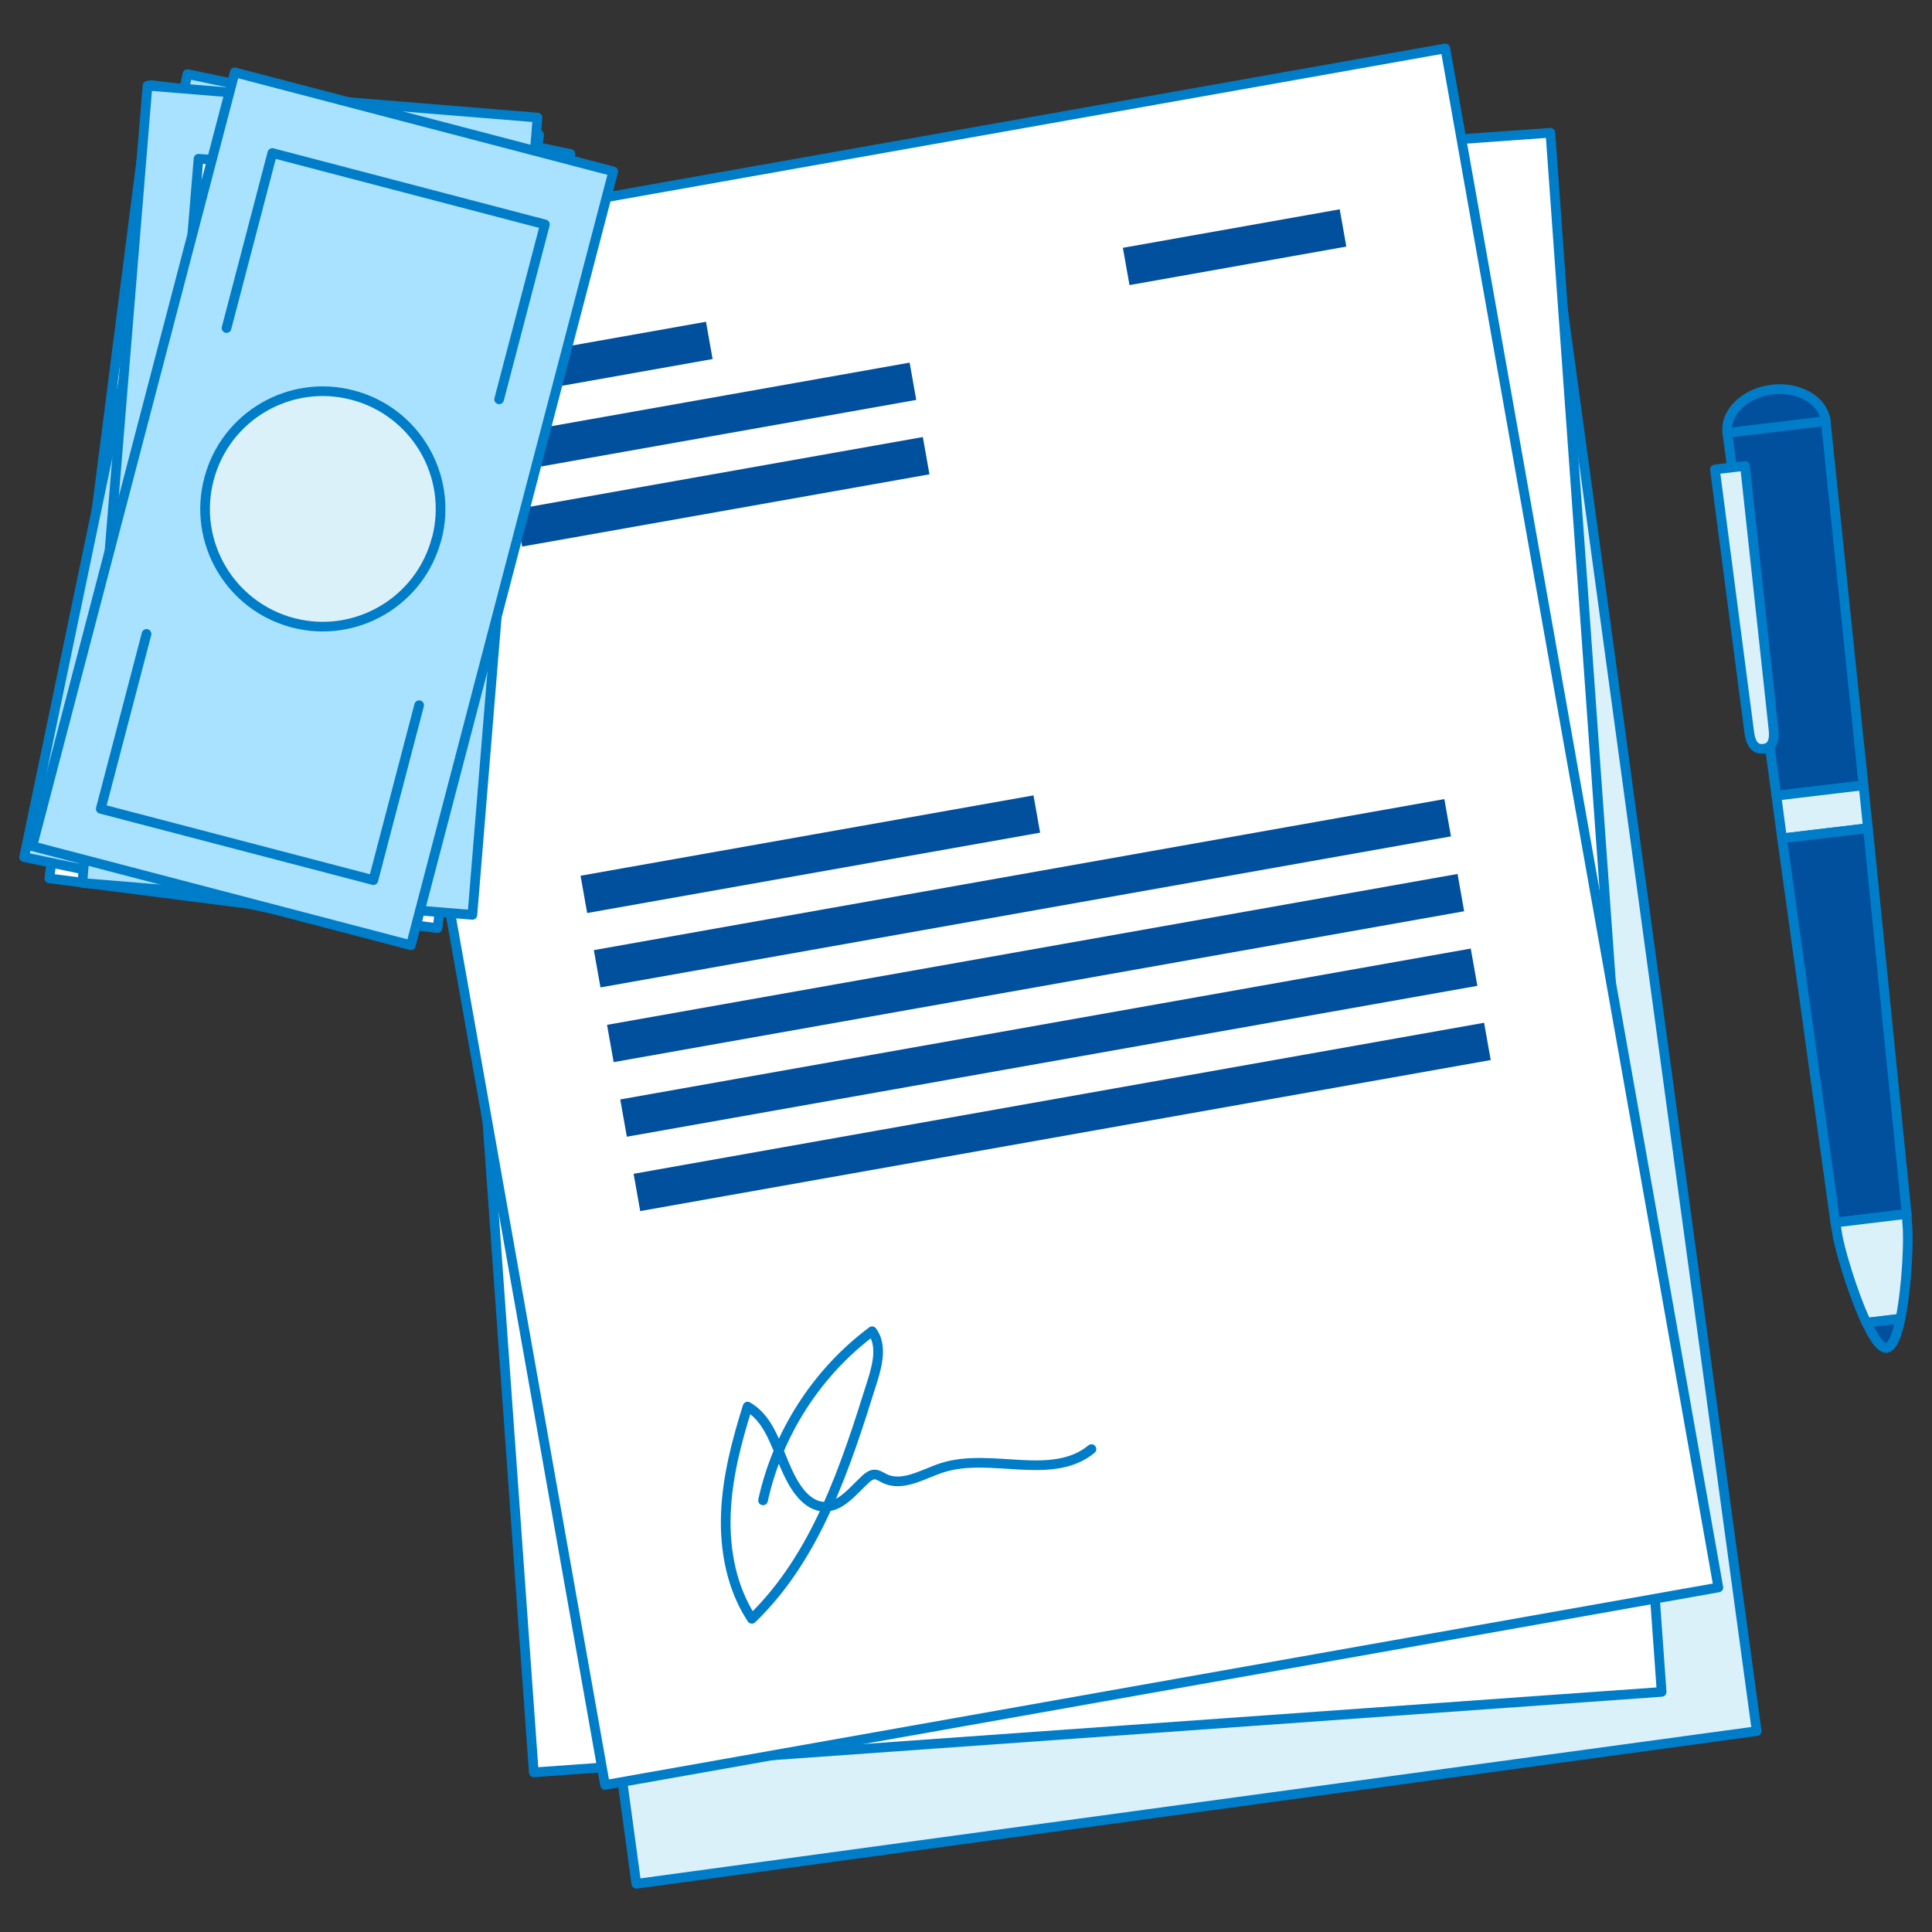 <?xml version="1.0" encoding="UTF-8"?><svg id="_16" xmlns="http://www.w3.org/2000/svg" viewBox="0 0 200 200"><rect x="0" y="0" width="200" height="200" fill="#333333" stroke="none"/><defs><style>.cls-1{fill:none;stroke:#007dc8;stroke-linecap:round;stroke-linejoin:round;}.cls-2{fill:#00509e;}.cls-3{fill:#fff;}.cls-4{fill:#a9e2ff;}.cls-5{fill:#dbf1fa;}</style></defs><rect class="cls-5" x="54.42" y="26.03" width="117.05" height="161.81" transform="translate(-13.41 16.24) rotate(-7.76)"/><rect class="cls-1" x="54.42" y="26.03" width="117.05" height="161.81" transform="translate(-13.41 16.24) rotate(-7.76)"/><rect class="cls-2" x="59.96" y="45.61" width="22.8" height="3.92" transform="translate(-5.77 10.07) rotate(-7.76)"/><rect class="cls-2" x="125.97" y="36.61" width="22.8" height="3.92" transform="translate(-3.95 18.91) rotate(-7.76)"/><rect class="cls-2" x="60.93" y="52.02" width="42.82" height="3.92" transform="translate(-6.54 11.62) rotate(-7.76)"/><rect class="cls-2" x="61.99" y="59.79" width="42.82" height="3.92" transform="translate(-7.58 11.83) rotate(-7.76)"/><rect class="cls-2" x="67.17" y="97.62" width="47.61" height="3.92" transform="translate(-12.61 13.2) rotate(-7.76)"/><rect class="cls-2" x="68.03" y="102.57" width="89.42" height="3.92" transform="translate(-13.08 16.18) rotate(-7.76)"/><rect class="cls-2" x="69.09" y="110.33" width="89.42" height="3.92" transform="translate(-14.13 16.4) rotate(-7.76)"/><rect class="cls-2" x="70.15" y="118.1" width="89.42" height="3.92" transform="translate(-15.16 16.61) rotate(-7.76)"/><rect class="cls-2" x="71.21" y="125.86" width="89.42" height="3.92" transform="translate(-16.2 16.82) rotate(-7.76)"/><path class="cls-1" d="m83.38,166.23c1.79-6.87,6.13-13.03,11.99-17.04,1,1.46.44,3.43-.16,5.09-3.13,8.78-6.52,17.95-13.48,24.16-1.96-3.24-2.55-7.18-2.25-10.96.29-3.78,1.41-7.44,2.69-11.01,2.97,1.88,2.96,6.25,5.04,9.08.56.76,1.34,1.43,2.27,1.57,1.83.26,3.2-1.49,4.61-2.68.26-.22.56-.43.9-.43.37,0,.69.25,1.01.44,1.83,1.02,4.02-.28,6.04-.85,5.1-1.42,11.3,1.9,15.52-1.3"/><rect class="cls-3" x="49.36" y="17.7" width="117.05" height="161.81" transform="translate(-6.75 7.93) rotate(-4.08)"/><rect class="cls-1" x="49.36" y="17.7" width="117.05" height="161.81" transform="translate(-6.75 7.93) rotate(-4.08)"/><rect class="cls-2" x="58.8" y="34.72" width="22.8" height="3.92" transform="translate(-2.43 5.09) rotate(-4.08)"/><rect class="cls-2" x="125.25" y="29.98" width="22.8" height="3.92" transform="translate(-1.93 9.81) rotate(-4.08)"/><rect class="cls-2" x="59.33" y="41.83" width="42.82" height="3.92" transform="translate(-2.91 5.86) rotate(-4.08)"/><rect class="cls-2" x="59.89" y="49.64" width="42.82" height="3.92" transform="translate(-3.47 5.92) rotate(-4.08)"/><rect class="cls-2" x="62.62" y="87.89" width="47.62" height="3.92" transform="translate(-6.18 6.38) rotate(-4.08)"/><rect class="cls-2" x="63.13" y="94.22" width="89.42" height="3.92" transform="translate(-6.57 7.92) rotate(-4.08)"/><rect class="cls-2" x="63.68" y="102.04" width="89.42" height="3.92" transform="translate(-7.13 7.98) rotate(-4.08)"/><rect class="cls-2" x="64.24" y="109.86" width="89.42" height="3.92" transform="translate(-7.68 8.04) rotate(-4.08)"/><rect class="cls-2" x="64.8" y="117.67" width="89.42" height="3.92" transform="translate(-8.24 8.1) rotate(-4.08)"/><path class="cls-1" d="m74.58,155.88c2.23-6.74,6.96-12.62,13.06-16.24.9,1.52.21,3.45-.49,5.07-3.69,8.57-7.65,17.5-15,23.25-1.74-3.37-2.08-7.33-1.55-11.08.54-3.75,1.89-7.34,3.39-10.82,2.85,2.07,2.55,6.43,4.45,9.39.51.79,1.24,1.52,2.17,1.71,1.8.38,3.29-1.28,4.77-2.37.27-.2.59-.39.93-.37.37.03.67.3.98.5,1.76,1.13,4.03-.02,6.08-.46,5.18-1.09,11.15,2.62,15.57-.3"/><rect class="cls-3" x="47.61" y="13.98" width="117.05" height="161.81" transform="translate(-14.95 20.01) rotate(-10.06)"/><rect class="cls-1" x="47.61" y="13.98" width="117.05" height="161.81" transform="translate(-14.95 20.01) rotate(-10.06)"/><rect class="cls-2" x="50.8" y="35.27" width="22.8" height="3.92" transform="translate(-5.55 11.45) rotate(-10.07)"/><rect class="cls-2" x="116.4" y="23.63" width="22.8" height="3.92" transform="translate(-2.5 22.74) rotate(-10.07)"/><rect class="cls-2" x="52.02" y="41.24" width="42.82" height="3.92" transform="translate(-6.42 13.5) rotate(-10.06)"/><rect class="cls-2" x="53.39" y="48.95" width="42.82" height="3.92" transform="translate(-7.75 13.85) rotate(-10.06)"/><rect class="cls-2" x="60.08" y="86.46" width="47.62" height="3.92" transform="translate(-14.16 16.02) rotate(-10.06)"/><rect class="cls-2" x="61.13" y="90.52" width="89.42" height="3.92" transform="translate(-14.54 19.92) rotate(-10.07)"/><rect class="cls-2" x="62.5" y="98.24" width="89.42" height="3.92" transform="translate(-15.86 20.28) rotate(-10.06)"/><rect class="cls-2" x="63.87" y="105.96" width="89.42" height="3.92" transform="translate(-17.19 20.64) rotate(-10.06)"/><rect class="cls-2" x="65.24" y="113.67" width="89.42" height="3.92" transform="translate(-18.52 21) rotate(-10.07)"/><path class="cls-1" d="m78.99,155.32c1.51-6.93,5.6-13.28,11.29-17.51,1.05,1.42.57,3.41.05,5.09-2.78,8.9-5.79,18.2-12.5,24.68-2.08-3.16-2.83-7.07-2.69-10.86.14-3.79,1.11-7.49,2.25-11.11,3.04,1.76,3.21,6.13,5.41,8.88.59.74,1.39,1.38,2.33,1.47,1.83.19,3.14-1.62,4.5-2.86.25-.23.55-.45.88-.46.37-.01.69.23,1.02.39,1.88.95,4-.44,6-1.09,5.04-1.62,11.37,1.44,15.46-1.93"/><path class="cls-2" d="m183.44,40.33c-2.8.33-4.89,2.35-4.63,4.48l5.08,37.56,9.02-1.08-3.91-37.7c-.25-2.13-2.75-3.6-5.55-3.27"/><path class="cls-1" d="m183.44,40.33c-2.8.33-4.89,2.35-4.63,4.48l5.08,37.56,9.02-1.08-3.91-37.7c-.25-2.13-2.75-3.6-5.55-3.27Z"/><path class="cls-5" d="m181.08,75.79c.12,1.03.51,1.84,1.48,1.72.97-.11,1.15-.99,1.03-2.02l-2.95-27.26-3.11.37,3.55,27.19Z"/><path class="cls-1" d="m181.08,75.79c.12,1.03.51,1.84,1.48,1.72.97-.11,1.15-.99,1.03-2.02l-2.95-27.26-3.11.37,3.55,27.19Z"/><line class="cls-5" x1="178.81" y1="44.81" x2="189" y2="43.59"/><line class="cls-1" x1="178.81" y1="44.81" x2="189" y2="43.59"/><polygon class="cls-5" points="183.89 82.37 184.48 86.79 193.37 85.73 192.91 81.3 183.89 82.37"/><polygon class="cls-1" points="183.89 82.37 184.48 86.79 193.37 85.73 192.91 81.3 183.89 82.37"/><polygon class="cls-2" points="193.37 85.73 184.48 86.79 189.99 126.55 197.38 125.67 193.37 85.73"/><polygon class="cls-1" points="193.37 85.73 184.48 86.79 189.99 126.55 197.38 125.67 193.37 85.73"/><path class="cls-5" d="m197.38,125.67l-7.39.89.18,1.03c.17,1.41,1.59,6.27,3.04,9.34l3.52-.42c.69-3.33.88-8.38.71-9.79l-.06-1.05Z"/><path class="cls-1" d="m197.38,125.67l-7.39.89.18,1.03c.17,1.41,1.59,6.27,3.04,9.34l3.52-.42c.69-3.33.88-8.38.71-9.79l-.06-1.05Z"/><path class="cls-2" d="m195.29,139.53c.62-.07,1.1-1.33,1.45-3.02l-3.52.42c.74,1.57,1.49,2.68,2.08,2.61"/><path class="cls-1" d="m195.29,139.53c.62-.07,1.1-1.33,1.45-3.02l-3.52.42c.74,1.57,1.49,2.68,2.08,2.61Z"/><rect class="cls-3" x="-10.94" y="32.19" width="82.8" height="40.51" transform="translate(-25.43 75.99) rotate(-82.7)"/><rect class="cls-1" x="-10.94" y="32.19" width="82.8" height="40.51" transform="translate(-25.43 75.99) rotate(-82.7)"/><path class="cls-3" d="m42.55,53.99c-.86,6.67-6.96,11.39-13.64,10.54-6.68-.86-11.39-6.96-10.54-13.64.85-6.67,6.96-11.39,13.63-10.54,6.67.85,11.39,6.96,10.54,13.63"/><path class="cls-1" d="m42.55,53.99c-.86,6.67-6.96,11.39-13.64,10.54-6.68-.86-11.39-6.96-10.54-13.64.85-6.67,6.96-11.39,13.63-10.54,6.67.85,11.39,6.96,10.54,13.63Z"/><polyline class="cls-3" points="18.18 35.15 20.56 16.58 49.5 20.29 47.12 38.86"/><polyline class="cls-1" points="18.18 35.15 20.56 16.58 49.5 20.29 47.12 38.86"/><polyline class="cls-3" points="42.96 71.32 40.58 89.89 11.64 86.19 14.02 67.61"/><polyline class="cls-1" points="42.96 71.32 40.58 89.89 11.64 86.19 14.02 67.61"/><rect class="cls-4" x="-10.62" y="32.08" width="82.8" height="40.51" transform="translate(-26.74 71.78) rotate(-78.22)"/><rect class="cls-1" x="-10.62" y="32.08" width="82.8" height="40.51" transform="translate(-26.74 71.78) rotate(-78.22)"/><path class="cls-3" d="m42.71,54.82c-1.38,6.59-7.83,10.81-14.42,9.44-6.59-1.38-10.82-7.83-9.44-14.42,1.38-6.59,7.83-10.81,14.42-9.44,6.59,1.38,10.82,7.83,9.44,14.42"/><path class="cls-1" d="m42.71,54.82c-1.38,6.59-7.83,10.81-14.42,9.44-6.59-1.38-10.82-7.83-9.44-14.42,1.38-6.59,7.83-10.81,14.42-9.44,6.59,1.38,10.82,7.83,9.44,14.42Z"/><polyline class="cls-3" points="19.89 34.14 23.71 15.81 52.27 21.77 48.45 40.1"/><polyline class="cls-1" points="19.89 34.14 23.71 15.81 52.27 21.77 48.45 40.1"/><polyline class="cls-3" points="41.77 72.13 37.94 90.46 9.39 84.51 13.21 66.18"/><polyline class="cls-1" points="41.77 72.13 37.94 90.46 9.39 84.51 13.21 66.18"/><rect class="cls-4" x="-9.32" y="31.54" width="82.81" height="40.51" transform="translate(-22.15 79.55) rotate(-85.33)"/><rect class="cls-1" x="-9.32" y="31.54" width="82.81" height="40.51" transform="translate(-22.15 79.55) rotate(-85.33)"/><path class="cls-3" d="m44.23,52.78c-.55,6.71-6.43,11.7-13.14,11.16-6.71-.55-11.7-6.43-11.16-13.14.55-6.71,6.43-11.7,13.14-11.15,6.71.55,11.7,6.43,11.16,13.14"/><path class="cls-1" d="m44.23,52.78c-.55,6.71-6.43,11.7-13.14,11.16-6.71-.55-11.7-6.43-11.16-13.14.55-6.71,6.43-11.7,13.14-11.15,6.71.55,11.7,6.43,11.16,13.14Z"/><polyline class="cls-3" points="19.02 35.09 20.55 16.43 49.62 18.8 48.1 37.46"/><polyline class="cls-1" points="19.02 35.09 20.55 16.43 49.62 18.8 48.1 37.46"/><polyline class="cls-3" points="45.44 70.08 43.91 88.74 14.84 86.37 16.36 67.71"/><polyline class="cls-1" points="45.44 70.08 43.91 88.74 14.84 86.37 16.36 67.71"/><rect class="cls-4" x="-7.99" y="32.42" width="82.8" height="40.51" transform="translate(-26 71.66) rotate(-75.34)"/><rect class="cls-1" x="-7.99" y="32.42" width="82.8" height="40.51" transform="translate(-26 71.66) rotate(-75.34)"/><path class="cls-5" d="m45.2,55.76c-1.7,6.51-8.36,10.41-14.87,8.71-6.51-1.71-10.41-8.36-8.7-14.87,1.7-6.51,8.36-10.41,14.87-8.7,6.51,1.7,10.41,8.36,8.71,14.87"/><path class="cls-1" d="m45.2,55.76c-1.7,6.51-8.36,10.41-14.87,8.71-6.51-1.71-10.41-8.36-8.7-14.87,1.7-6.51,8.36-10.41,14.87-8.7,6.51,1.7,10.41,8.36,8.71,14.87Z"/><polyline class="cls-4" points="23.45 33.96 28.19 15.84 56.41 23.23 51.67 41.34"/><polyline class="cls-1" points="23.45 33.96 28.19 15.84 56.41 23.23 51.67 41.34"/><polyline class="cls-4" points="43.39 73 38.65 91.11 10.43 83.73 15.17 65.62"/><polyline class="cls-1" points="43.39 73 38.65 91.11 10.43 83.73 15.17 65.62"/></svg>